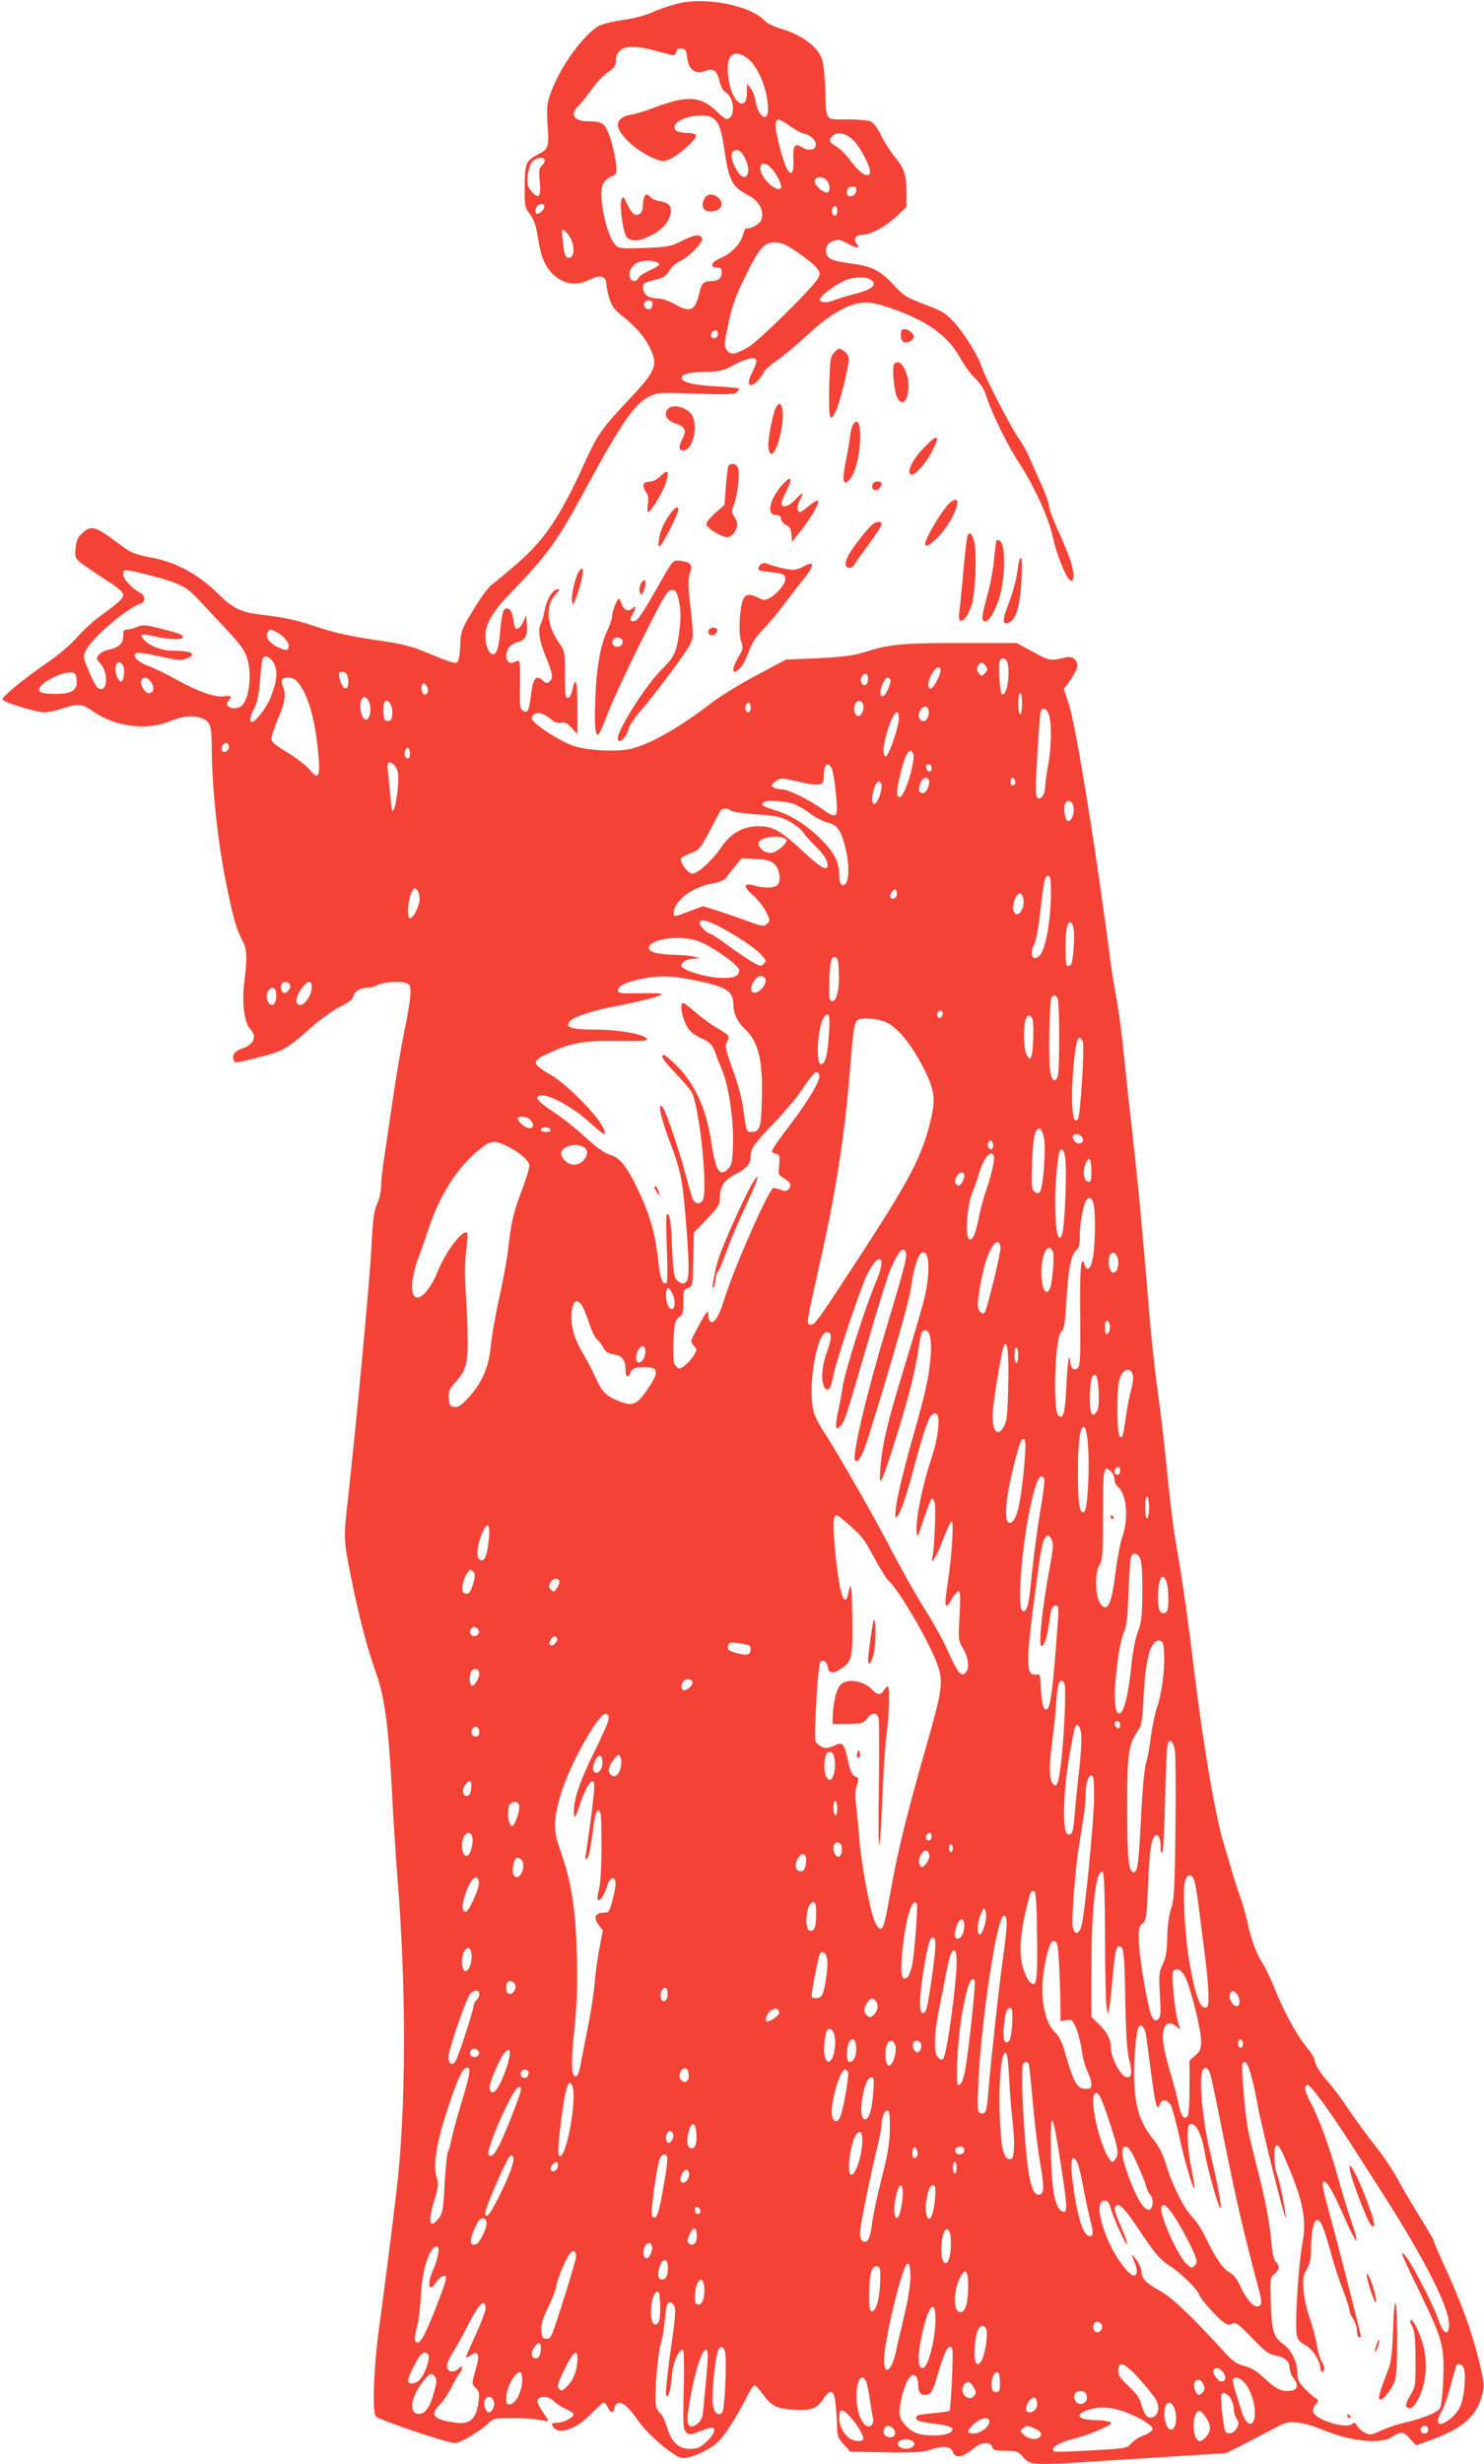 <?xml version="1.0" standalone="no"?>
<!DOCTYPE svg PUBLIC "-//W3C//DTD SVG 20010904//EN"
 "http://www.w3.org/TR/2001/REC-SVG-20010904/DTD/svg10.dtd">
<svg version="1.0" xmlns="http://www.w3.org/2000/svg"
 width="771pt" height="1280pt" viewBox="0 0 771 1280"
 preserveAspectRatio="xMidYMid meet">
<g transform="translate(0,1280) scale(0.1,-0.1)"
fill="#f44336" stroke="none">
<path d="M3515 12780 c-38 -10 -97 -30 -129 -45 -33 -15 -98 -32 -150 -39 -50
-7 -105 -20 -122 -29 -78 -41 -203 -212 -251 -345 -22 -61 -24 -76 -18 -172 8
-116 5 -124 -53 -154 -59 -30 -66 -47 -66 -165 -1 -103 0 -109 28 -145 22 -30
31 -57 42 -128 16 -106 46 -166 105 -205 50 -33 108 -34 166 -4 49 26 83 16
83 -23 0 -12 7 -46 15 -74 12 -39 26 -59 57 -84 75 -59 124 -114 151 -168 49
-98 38 -124 -116 -287 -132 -140 -154 -173 -223 -324 -123 -271 -204 -392
-347 -516 -56 -49 -115 -98 -132 -110 -16 -11 -59 -69 -95 -129 -63 -104 -65
-110 -69 -185 -1 -43 -8 -83 -15 -88 -12 -10 -30 -4 -168 53 -66 28 -120 41
-224 57 -166 24 -242 40 -356 79 -91 30 -151 43 -278 58 -98 12 -141 33 -215
106 -106 105 -225 169 -360 192 -51 9 -92 23 -115 39 -19 14 -60 43 -90 65
-76 55 -100 59 -140 23 -26 -24 -33 -39 -37 -79 -5 -47 -3 -52 28 -78 19 -15
76 -54 127 -87 64 -41 92 -64 92 -78 0 -20 -21 -40 -118 -110 -34 -24 -88 -73
-121 -111 -33 -37 -100 -95 -151 -129 -125 -86 -242 -181 -237 -194 5 -15 174
-67 218 -67 20 0 62 9 94 20 80 27 102 25 159 -15 113 -80 274 -101 397 -52
71 29 118 33 168 16 41 -15 51 -41 51 -137 0 -214 30 -498 75 -722 35 -172 54
-240 86 -299 22 -41 24 -89 8 -214 -13 -107 0 -209 31 -242 37 -40 20 -81 -44
-102 -35 -11 -52 -34 -42 -58 7 -19 0 -20 150 18 109 29 131 42 256 153 47 41
113 88 147 105 46 22 65 37 69 55 7 26 38 44 79 44 12 0 36 7 51 15 32 17 131
20 154 5 21 -13 17 -67 -19 -245 -17 -82 -44 -244 -61 -360 -17 -115 -37 -253
-45 -305 -8 -52 -15 -116 -15 -141 0 -26 -9 -67 -21 -93 -17 -38 -22 -81 -30
-234 -8 -165 -82 -951 -124 -1322 -20 -181 -20 -189 20 -390 42 -206 83 -362
125 -479 47 -127 67 -274 85 -601 8 -162 22 -376 30 -475 47 -582 45 -1203 -5
-1625 -21 -183 -72 -578 -91 -715 -27 -194 -36 -433 -17 -456 14 -18 373 -139
411 -139 28 0 130 60 172 101 30 28 34 29 130 29 55 0 118 -5 140 -10 22 -5
41 -7 43 -6 2 2 -11 24 -29 49 -19 27 -29 52 -26 61 9 24 60 20 83 -5 10 -12
38 -30 62 -41 23 -10 42 -23 42 -28 0 -17 -51 -44 -85 -44 -28 -1 -32 -4 -24
-18 27 -50 121 -19 203 67 30 30 58 55 63 55 5 0 15 -11 21 -25 14 -31 30 -32
34 -3 2 13 11 24 21 26 24 5 58 -27 110 -102 44 -62 173 -172 214 -182 41 -11
156 41 201 90 38 42 95 132 146 234 14 28 31 52 36 52 6 0 26 -22 45 -48 43
-61 71 -74 165 -79 87 -5 113 6 148 57 36 54 56 47 63 -25 4 -33 7 -86 8 -118
1 -51 5 -62 35 -95 l34 -37 182 -3 c145 -3 191 0 228 12 70 24 110 21 122 -9
14 -38 50 -31 113 21 36 30 83 32 92 4 5 -17 15 -20 69 -20 57 0 65 -3 89 -30
43 -48 36 -47 457 -20 85 5 255 16 378 24 l222 14 73 36 c39 20 110 57 157 82
79 43 89 46 140 41 30 -3 87 -19 127 -36 137 -59 299 -78 358 -43 57 35 64 34
99 -4 l33 -36 71 26 c163 58 235 118 267 218 19 63 18 81 -18 223 -34 132 -83
268 -162 442 -36 78 -65 146 -65 151 0 5 -32 60 -71 123 -39 63 -92 152 -117
199 -25 47 -79 127 -120 178 -40 51 -103 136 -138 189 -35 53 -82 115 -103
138 -41 44 -71 94 -71 117 0 7 -18 35 -40 62 -51 61 -123 193 -166 303 -18 46
-46 106 -62 131 -39 64 -59 119 -82 221 -11 47 -27 102 -34 121 -8 19 -26 76
-41 125 -14 50 -35 119 -46 155 -47 156 -108 514 -159 935 -34 280 -62 470
-90 625 -11 58 -31 220 -45 360 -13 140 -36 332 -49 425 -14 94 -35 285 -46
425 -31 380 -58 669 -86 915 -14 121 -34 308 -45 415 -10 107 -28 240 -39 295
-10 55 -24 138 -30 185 -74 576 -180 1229 -217 1343 l-26 78 31 43 c17 23 34
54 37 68 9 34 -19 62 -54 54 -86 -20 -87 -20 -174 28 l-85 46 -289 0 c-306 0
-371 -6 -497 -46 -64 -20 -112 -26 -246 -33 l-167 -7 -157 -84 c-86 -46 -187
-108 -224 -137 -167 -130 -330 -223 -431 -244 -78 -16 -232 -6 -299 19 -58 22
-169 91 -197 122 -15 16 -16 22 -5 35 17 21 53 12 93 -21 20 -17 36 -22 52
-18 19 5 31 -1 55 -27 l30 -33 0 137 c0 139 -9 171 -26 95 -6 -27 -14 -43 -24
-43 -13 0 -15 20 -15 122 0 119 -1 122 -31 165 -64 89 -72 193 -19 248 22 23
25 30 13 30 -25 0 -57 -52 -68 -109 -5 -29 -15 -61 -21 -73 -16 -30 -6 -92 26
-168 36 -86 40 -113 21 -129 -14 -12 -19 -11 -36 4 -38 34 -51 14 -65 -102 -8
-58 -18 -71 -41 -52 -13 10 -15 34 -12 130 1 65 0 120 -4 124 -3 4 -15 2 -26
-4 -38 -20 -57 33 -27 76 8 12 29 24 45 28 39 9 52 34 47 93 l-3 47 -14 -32
c-15 -35 -38 -50 -45 -30 -2 6 -6 29 -10 50 -6 39 -28 58 -47 39 -6 -6 -15
-55 -19 -108 -9 -109 -25 -142 -55 -112 -9 9 -19 38 -21 65 -7 70 25 132 116
228 217 227 251 274 411 570 180 332 251 433 329 468 41 18 58 19 238 12 147
-5 197 -4 208 5 8 7 15 16 15 20 0 4 -51 10 -112 13 -127 6 -190 22 -186 46 4
20 43 28 135 30 61 1 81 6 137 36 71 38 116 45 116 20 0 -9 -9 -33 -20 -55
-23 -45 -26 -70 -7 -70 15 0 49 34 66 67 6 13 37 40 69 62 31 21 103 81 159
133 113 105 205 158 284 166 34 3 70 -3 130 -23 198 -65 316 -148 379 -267 19
-35 53 -81 76 -103 29 -28 47 -57 59 -95 29 -89 109 -253 171 -347 80 -124
152 -282 174 -384 19 -87 68 -210 89 -223 21 -13 24 25 7 87 -10 34 -39 109
-67 167 -27 59 -49 118 -49 131 0 13 -16 60 -36 104 -20 44 -48 107 -62 140
-14 33 -41 82 -60 109 -42 60 -168 304 -189 364 -21 65 -91 177 -146 238 -40
44 -62 58 -130 84 -118 45 -127 49 -182 108 -73 78 -117 100 -221 113 -109 14
-136 28 -132 71 2 25 10 35 35 45 28 11 36 10 78 -13 49 -26 67 -26 45 1 -18
22 -5 45 27 45 45 0 127 44 182 97 l51 49 0 70 c0 93 -12 130 -61 189 -23 28
-55 78 -71 111 -18 38 -39 66 -54 73 -14 6 -70 11 -124 11 -117 0 -107 -15
-113 165 -3 75 -10 133 -19 155 -27 64 -110 123 -220 154 -30 9 -64 26 -74 37
-74 82 -314 128 -459 89z m-124 -240 c41 -10 84 -22 95 -25 16 -5 23 -1 27 15
4 16 12 21 29 18 19 -2 24 -10 28 -47 7 -62 42 -89 93 -70 45 16 61 5 76 -56
6 -24 19 -49 30 -54 41 -22 54 -113 19 -135 -15 -9 -26 -2 -66 37 -79 77 -152
82 -312 22 -47 -18 -104 -36 -128 -40 -46 -7 -72 -27 -72 -54 0 -49 102 -141
195 -177 40 -15 45 -15 80 2 51 24 140 107 131 122 -4 7 -27 12 -50 12 -27 0
-48 6 -56 15 -27 33 47 75 133 75 79 0 100 -32 121 -182 22 -153 40 -189 118
-229 63 -32 91 -84 72 -134 -8 -19 -61 -48 -74 -40 -5 3 -14 -12 -20 -34 -13
-49 -59 -97 -117 -122 -48 -20 -58 -49 -18 -49 19 0 25 -5 25 -23 0 -32 -18
-47 -56 -47 -36 0 -50 -13 -59 -55 -22 -99 -47 -112 -128 -66 -35 20 -68 31
-92 31 -22 0 -46 7 -57 17 -23 21 -24 60 0 67 9 3 36 10 59 16 31 8 46 19 62
45 11 19 35 41 53 48 42 18 120 95 116 116 -5 27 -38 24 -103 -9 -59 -30 -72
-33 -194 -38 -116 -4 -133 -3 -151 13 -27 25 -56 106 -70 198 -14 98 -4 137
43 158 29 13 32 17 29 54 -4 53 -28 149 -48 190 -16 35 -37 45 -97 45 -76 0
-99 36 -51 81 14 13 44 50 66 82 22 33 60 73 84 90 36 25 44 36 44 62 0 70 65
89 191 55z m490 -41 c57 -40 108 -165 109 -266 0 -73 -52 -39 -64 41 -4 25
-16 55 -26 68 l-19 23 -1 -48 c0 -93 -67 -61 -89 43 -30 139 8 197 90 139z
m222 -353 c27 -19 61 -38 77 -41 35 -8 63 -38 58 -62 -4 -24 -41 -28 -73 -7
-36 24 -47 7 -43 -70 3 -68 -12 -84 -36 -38 -18 34 -56 181 -56 214 0 48 11
48 73 4z m330 -74 c33 -31 87 -132 87 -162 0 -43 -50 -15 -104 59 -20 27 -52
59 -71 70 -39 23 -42 32 -18 56 22 23 69 13 106 -23z m-563 -93 c40 -77 3
-137 -40 -67 -38 62 -39 108 -1 108 14 0 27 -13 41 -41z m-1040 -13 c0 -7 -7
-20 -16 -27 -13 -11 -15 -25 -10 -80 8 -81 -5 -97 -42 -54 -21 25 -24 36 -20
82 3 32 12 61 23 73 21 23 65 27 65 6z m1182 -45 c28 -32 54 -89 45 -98 -25
-25 -107 55 -107 104 0 33 33 30 62 -6z m282 -57 c20 -20 21 -64 2 -64 -25 0
-70 45 -63 63 8 21 41 22 61 1z m154 -56 c-4 -30 -48 -39 -48 -10 0 24 8 32
32 32 14 0 19 -6 16 -22z m-1620 -84 c-3 -19 -34 -41 -43 -32 -4 4 -4 16 0 27
8 25 48 29 43 5z m1522 -19 c0 -26 -14 -33 -25 -15 -9 14 1 40 15 40 5 0 10
-11 10 -25z m-1384 -146 c19 -37 18 -88 -2 -96 -24 -9 -32 7 -40 82 -7 66 -6
69 10 56 10 -8 24 -27 32 -42z m1180 -71 c42 -29 86 -65 97 -80 19 -25 19 -30
6 -55 -22 -43 -308 -326 -360 -355 -70 -41 -94 -44 -113 -16 -14 21 -14 32 5
121 22 111 40 159 103 285 64 127 87 152 141 152 37 0 57 -9 121 -52z m-723
-57 c7 -7 -9 -18 -45 -34 -30 -14 -58 -32 -61 -41 -8 -20 -36 -21 -43 -1 -12
29 6 66 39 81 33 15 93 12 110 -5z m1103 -85 c33 -25 6 -49 -82 -72 -43 -11
-92 -26 -107 -32 -40 -17 -77 -15 -77 3 0 17 68 69 125 96 48 22 114 24 141 5z
m-1136 -125 c0 -26 -17 -36 -35 -21 -18 15 -8 40 16 40 12 0 19 -7 19 -19z
m340 -156 c0 -19 -20 -29 -32 -17 -8 8 -7 16 2 26 14 17 30 12 30 -9z m-2946
-1255 c142 -37 187 -58 242 -119 24 -25 88 -94 143 -153 86 -92 102 -115 117
-164 25 -87 5 -222 -36 -244 -43 -23 -91 3 -61 33 19 19 12 26 -23 20 -46 -7
-139 25 -248 86 -48 27 -108 57 -135 67 -54 20 -83 41 -83 61 0 18 29 16 141
-9 83 -18 101 -20 128 -9 57 24 29 40 -69 41 -60 0 -124 25 -153 58 -26 28
-11 33 58 16 69 -16 145 -18 145 -5 0 15 -12 20 -112 45 -82 21 -96 22 -125
10 -18 -8 -42 -14 -53 -14 -16 0 -20 -6 -20 -35 0 -38 -22 -58 -76 -70 -18 -3
-40 -15 -49 -25 -17 -18 -16 -21 9 -50 45 -54 30 -160 -18 -121 -7 6 -28 45
-45 86 -30 72 -31 77 -15 106 34 68 215 222 285 244 26 9 24 42 -3 56 -41 21
-88 72 -88 96 0 29 3 29 144 -7z m649 -291 c54 -28 84 -77 57 -94 -5 -3 -28 4
-50 15 -44 22 -65 56 -48 78 13 15 14 15 41 1z m-12 -161 c23 -39 20 -89 -13
-176 -19 -52 -80 -132 -99 -132 -15 0 -10 29 13 73 15 30 23 70 29 144 4 56
10 107 14 113 12 19 35 10 56 -22z m3813 0 c16 -60 -3 -173 -28 -165 -11 4
-21 148 -12 174 8 21 33 15 40 -9z m-4594 -17 c11 -21 3 -81 -11 -81 -13 0
-29 36 -29 63 0 40 22 50 40 18z m4484 -4 c8 -13 6 -21 -7 -34 -17 -17 -19
-17 -32 1 -10 14 -11 24 -4 38 12 22 27 20 43 -5z m-249 -57 c-22 -49 -42 -69
-50 -48 -13 32 39 118 58 99 7 -7 4 -24 -8 -51z m-4477 -11 c5 -54 -22 -73
-108 -73 -81 -1 -104 12 -75 44 27 30 116 70 150 67 27 -2 30 -6 33 -38z
m1406 25 c9 -23 7 -62 -3 -68 -13 -8 -30 16 -37 52 -6 28 -4 32 14 32 11 0 23
-7 26 -16z m2706 -18 c0 -14 -5 -28 -11 -32 -17 -10 -32 12 -24 35 9 29 35 27
35 -3z m-3724 -21 c19 -29 12 -55 -14 -55 -21 0 -49 51 -37 69 11 19 34 12 51
-14z m768 -7 c51 -68 87 -201 101 -379 9 -105 -3 -121 -47 -66 -17 20 -68 60
-114 88 -65 39 -84 55 -84 72 0 13 16 60 35 106 37 86 42 122 25 166 -13 34
-6 45 30 45 21 0 36 -9 54 -32z m3071 22 c7 -11 -18 -75 -34 -84 -19 -12 -23
20 -7 58 15 36 29 45 41 26z m-2406 -38 c11 -21 -2 -48 -18 -38 -14 9 -15 56
-1 56 5 0 14 -8 19 -18z m3091 -87 c0 -30 -4 -55 -10 -55 -5 0 -10 25 -10 55
0 30 5 55 10 55 6 0 10 -25 10 -55z m-3390 1 c12 -38 -2 -90 -22 -84 -18 6
-32 61 -24 92 9 36 32 32 46 -8z m110 -6 c6 -12 10 -35 8 -53 -2 -24 -8 -32
-23 -32 -16 0 -21 8 -23 39 -5 63 15 88 38 46z m2455 0 c7 -21 -10 -60 -25
-60 -17 0 -28 34 -19 58 10 27 35 29 44 2z m-585 -15 c0 -26 -14 -33 -25 -15
-9 14 1 40 15 40 5 0 10 -11 10 -25z m923 -9 c8 -20 -3 -54 -18 -60 -23 -9
-40 21 -27 49 13 27 37 33 45 11z m626 -27 c16 -45 14 -174 -4 -266 -8 -43
-15 -92 -15 -109 0 -40 -24 -74 -41 -57 -10 10 -10 54 0 215 6 112 14 213 17
226 6 32 30 27 43 -9z m-779 -21 c-1 -43 -51 -191 -67 -196 -18 -5 -17 48 3
116 30 105 64 147 64 80z m-3480 -147 c0 -21 -26 -36 -36 -20 -9 15 3 39 21
39 8 0 15 -9 15 -19z m940 -37 c0 -24 -14 -32 -25 -14 -9 14 4 52 16 45 5 -4
9 -17 9 -31z m2614 1 c14 -37 -44 -225 -70 -225 -18 0 -18 25 2 113 24 106 52
153 68 112z m-2688 -70 c14 -21 16 -41 11 -104 -3 -42 -12 -91 -18 -107 -12
-27 -13 -24 -20 51 -4 44 -10 104 -13 133 -5 42 -3 52 9 52 8 0 22 -11 31 -25z
m2265 -6 c6 -12 16 -68 21 -126 14 -134 9 -141 -71 -85 -70 50 -177 102 -208
102 -28 0 -53 10 -53 21 0 5 11 16 24 24 22 15 31 14 115 -5 109 -26 131 -22
131 25 0 63 19 84 41 44z m519 0 c0 -24 -23 -21 -28 4 -2 10 3 17 12 17 10 0
16 -9 16 -21z m-14 -62 c7 -20 -13 -67 -30 -67 -22 0 -27 15 -15 49 11 32 36
41 45 18z m447 -1 c6 -15 -1 -26 -15 -26 -4 0 -8 9 -8 20 0 23 15 27 23 6z
m-693 -31 c0 -36 -27 -98 -40 -90 -13 8 -13 30 1 78 11 43 39 51 39 12z m-459
-90 c24 -9 63 -31 88 -51 25 -19 65 -40 89 -46 54 -13 73 -41 97 -144 18 -76
16 -157 -3 -176 -18 -18 -32 2 -32 48 0 64 -23 111 -88 178 -75 77 -160 132
-244 157 -65 20 -76 28 -61 42 12 13 110 7 154 -8z m1455 -11 c9 -34 -7 -79
-26 -79 -16 0 -27 63 -16 91 9 23 35 16 42 -12z m-1779 -25 c6 -6 65 -14 131
-19 105 -7 128 -12 173 -36 28 -16 59 -40 68 -53 9 -14 37 -46 62 -71 49 -48
69 -79 69 -104 0 -31 -33 -15 -104 50 -133 124 -170 148 -240 152 -86 5 -156
-31 -208 -108 -47 -70 -127 -142 -153 -138 -26 4 -69 68 -55 82 6 6 29 17 53
26 38 14 46 24 92 110 27 53 54 101 58 108 10 15 39 16 54 1z m287 -149 c15
-14 -49 -70 -80 -70 -45 0 -83 47 -52 66 36 22 111 25 132 4z m-60 -129 c28
-27 36 -87 14 -109 -15 -15 -71 -16 -118 -2 -58 17 -61 -5 -8 -50 25 -22 56
-61 68 -86 21 -43 22 -47 6 -62 -16 -16 -23 -15 -109 16 -51 19 -122 43 -159
55 l-66 20 -59 -22 c-91 -35 -93 -35 -93 -15 0 62 93 135 193 153 44 8 67 17
80 33 9 13 31 40 49 62 l31 38 73 -4 c60 -3 77 -8 98 -27z m1436 -139 c0 -155
-28 -308 -61 -338 -36 -32 -52 12 -24 66 8 16 22 91 30 167 18 163 23 183 41
183 11 0 14 -18 14 -78z m-3280 -41 c0 -37 -32 -101 -50 -101 -15 0 -12 86 5
127 13 30 17 33 30 23 8 -7 15 -29 15 -49z m2480 30 c0 -22 -15 -35 -30 -26
-7 4 -7 13 0 26 14 25 30 25 30 0z m655 -21 c15 -49 -23 -114 -46 -79 -17 25
7 99 32 99 4 0 11 -9 14 -20z m-1582 -151 c86 -44 186 -110 222 -148 26 -29
28 -33 13 -47 -14 -15 -20 -14 -64 12 -26 16 -83 54 -126 86 -43 32 -83 58
-89 58 -16 0 -61 49 -54 60 10 16 32 12 98 -21z m1843 -4 c10 -40 0 -183 -13
-196 -7 -7 -16 -9 -20 -5 -10 10 -10 162 0 199 9 34 25 35 33 2z m-1944 -75
c70 -27 208 -125 208 -148 0 -31 -22 -42 -80 -42 -85 0 -220 40 -220 65 0 18
31 35 67 36 l28 1 -25 8 c-14 4 -54 9 -90 10 -96 2 -144 12 -148 32 -10 50
162 75 260 38z m726 -160 c4 -84 -11 -150 -33 -150 -17 0 -19 9 -16 105 3 99
9 127 29 123 14 -3 18 -18 20 -78z m-779 -36 c189 -35 231 -59 231 -131 0 -46
21 -92 60 -128 71 -66 94 -163 88 -368 -3 -144 -11 -167 -54 -167 -26 0 -26
-1 -43 124 -6 44 -25 118 -42 165 -51 143 -55 159 -41 182 16 26 12 32 -51 68
-29 17 -79 53 -111 81 -31 27 -61 50 -67 50 -17 0 -9 -65 14 -110 18 -36 33
-50 79 -72 50 -25 58 -33 74 -75 9 -27 28 -73 40 -104 31 -77 57 -259 52 -380
-3 -85 -6 -101 -25 -120 -44 -45 -65 -12 -88 140 -26 172 -84 300 -178 394
-31 31 -62 57 -67 57 -22 0 -7 -25 58 -93 38 -40 75 -83 84 -97 38 -59 84
-475 62 -557 -8 -28 -39 -30 -53 -5 -5 10 -19 56 -31 102 -29 117 -108 353
-125 376 -32 42 -14 -49 35 -177 54 -143 64 -189 79 -359 21 -247 24 -344 9
-364 -12 -15 -18 -16 -35 -8 -31 17 -35 34 -42 194 -4 103 -10 151 -20 160
-11 11 -12 -16 -7 -169 5 -111 4 -183 -2 -187 -20 -12 -33 25 -42 113 -16 150
-48 257 -118 397 -52 104 -84 141 -134 156 -27 8 -70 39 -127 91 -47 44 -123
104 -168 133 -87 57 -104 84 -54 84 46 0 167 -69 241 -137 37 -35 73 -63 79
-63 7 0 3 17 -10 41 -32 63 -188 219 -263 263 -108 63 -108 74 -8 119 116 52
173 62 350 60 138 -2 162 0 152 12 -20 25 -148 47 -267 47 -122 0 -159 11
-134 42 21 25 116 56 251 82 143 28 235 52 226 61 -3 4 -55 5 -116 4 -93 -2
-110 0 -110 13 0 24 38 43 115 60 93 19 150 19 254 0z m397 2 c13 -33 -46 -90
-69 -67 -17 17 17 81 43 81 11 0 23 -6 26 -14z m-2469 -32 c7 -19 -20 -49 -36
-40 -12 8 -15 39 -4 49 12 12 33 7 40 -9z m113 -11 c0 -39 -35 -93 -60 -93
-28 0 -26 36 5 83 31 44 55 49 55 10z m-185 -48 c0 -45 -26 -61 -44 -26 -15
27 3 74 27 69 13 -2 17 -13 17 -43z m4061 -17 c9 -29 9 -367 0 -396 -14 -42
-34 -25 -41 33 -9 69 -2 355 8 373 12 18 25 15 33 -10z m-598 -75 c-5 -25 -28
-28 -28 -4 0 12 6 21 16 21 9 0 14 -7 12 -17z m-591 -100 c-8 -117 -18 -157
-40 -161 -32 -6 -19 204 15 246 25 30 31 10 25 -85z m1061 -26 c-3 -103 -15
-129 -36 -82 -15 32 -16 160 -1 186 8 16 13 18 25 8 11 -9 14 -34 12 -112z
m-758 80 c60 -31 129 -118 191 -240 59 -118 62 -162 25 -302 -46 -170 -111
-291 -375 -695 -200 -307 -217 -330 -236 -330 -28 0 -30 -13 50 345 77 342
123 638 150 965 17 213 22 249 37 268 17 20 108 14 158 -11z m1016 -101 c9
-35 -14 -388 -26 -400 -21 -21 -30 18 -30 126 0 96 13 235 26 281 8 24 23 21
30 -7z m-1370 -170 c9 -23 -50 -124 -141 -245 -77 -101 -105 -142 -105 -154 0
-3 10 -7 21 -10 20 -5 21 -11 17 -58 -5 -48 -4 -52 23 -68 35 -20 44 -40 26
-58 -10 -11 -20 -11 -41 -3 -15 5 -32 10 -37 10 -22 0 -210 -424 -259 -588
-24 -78 -50 -119 -68 -108 -7 4 -12 19 -12 34 0 33 -8 24 -56 -65 -38 -70 -38
-72 -20 -92 18 -20 18 -21 0 -52 -11 -18 -31 -41 -47 -52 -26 -20 -28 -20 -44
-4 -14 14 -17 33 -15 104 3 112 9 141 33 153 16 9 19 22 19 76 0 59 2 65 24
74 24 9 25 11 28 149 l3 139 68 70 c62 65 67 73 67 115 0 53 24 89 81 118 57
29 79 54 79 92 0 42 14 61 126 179 51 53 112 125 135 160 67 100 83 115 95 84z
m-1502 -232 c22 -22 20 -44 -4 -44 -21 0 -60 33 -60 50 0 16 47 12 64 -6z
m106 -55 c0 -5 -11 -9 -25 -9 -26 0 -34 15 -12 23 16 5 37 -3 37 -14z m2564
-42 c11 -57 -5 -262 -22 -279 -8 -8 -15 -8 -28 3 -14 12 -16 31 -12 149 4 133
16 185 41 177 7 -2 16 -25 21 -50z m196 8 c13 -16 6 -35 -14 -35 -18 0 -39 27
-31 40 9 14 31 12 45 -5z m-460 -46 c0 -20 -15 -26 -25 -9 -9 15 3 43 15 35 5
-3 10 -15 10 -26z m-2535 2 c71 -33 125 -79 125 -106 0 -14 -17 -71 -39 -127
-43 -114 -56 -168 -71 -308 -6 -52 -27 -165 -46 -250 -19 -85 -39 -197 -44
-248 -10 -113 -44 -192 -115 -270 -38 -42 -53 -52 -74 -50 -23 3 -26 8 -29 45
-3 36 2 47 32 81 56 62 66 96 66 224 -1 62 -5 172 -10 243 -6 88 -6 158 2 218
6 48 8 90 6 93 -22 22 -111 -94 -154 -200 -46 -115 -114 -173 -130 -110 -10
37 2 106 32 187 15 40 38 106 51 147 59 176 154 323 266 411 55 44 74 47 132
20z m413 -13 c33 -27 -7 -88 -57 -88 -34 0 -74 42 -64 67 14 35 86 48 121 21z
m2497 -59 c7 -49 0 -265 -11 -361 -4 -30 -11 -48 -19 -48 -20 0 -30 173 -18
316 6 67 13 126 17 133 14 23 24 10 31 -40z m-372 17 c7 -17 -14 -109 -43
-189 -11 -32 -27 -91 -35 -132 -16 -83 -31 -118 -48 -112 -26 8 -14 177 17
249 8 18 23 59 32 91 24 82 63 129 77 93z m507 -77 c0 -52 -2 -60 -17 -57 -22
4 -29 52 -14 91 18 46 31 31 31 -34z m-660 -27 c0 -10 -6 -27 -14 -38 -12 -15
-17 -16 -27 -7 -10 10 -10 18 -1 38 13 29 42 34 42 7z m671 -143 c11 -39 10
-207 -2 -276 -11 -65 -31 -83 -44 -42 -19 58 -26 -23 -23 -262 2 -206 0 -259
-11 -273 -18 -21 -41 -4 -41 32 0 14 -3 22 -6 19 -4 -4 -10 -70 -14 -147 -6
-139 -17 -177 -41 -153 -31 31 -18 412 15 436 14 10 19 40 26 157 11 172 24
242 51 266 15 13 19 30 19 75 0 61 16 151 32 182 12 24 31 17 39 -14z m-483
-230 c3 -23 -71 -325 -82 -336 -15 -15 -36 9 -36 41 0 45 27 184 46 238 30 84
65 113 72 57z m271 -18 c10 -19 0 -156 -14 -193 -13 -34 -34 -19 -41 28 -16
111 22 227 55 165z m-763 -6 c8 -21 -8 -84 -99 -385 -107 -356 -183 -677 -164
-697 15 -14 37 24 66 115 99 313 213 707 222 772 12 93 35 174 52 188 47 40
55 -99 14 -253 -13 -49 -58 -203 -100 -340 -86 -280 -115 -403 -123 -520 -5
-73 -4 -78 9 -55 18 31 118 352 151 485 13 55 30 134 36 175 14 96 18 110 36
110 25 0 36 -50 29 -135 -9 -109 -24 -177 -88 -405 -31 -107 -65 -241 -77
-297 -46 -216 2 -160 66 79 77 286 96 336 128 325 24 -8 11 -128 -27 -238 -42
-125 -80 -309 -75 -371 3 -42 4 -40 36 59 19 57 38 105 42 108 5 3 12 -6 16
-20 7 -28 -1 -231 -11 -280 -6 -28 -6 -29 9 -11 9 11 30 57 47 103 18 46 36
86 42 90 14 8 3 -168 -18 -310 -21 -139 -17 -156 19 -94 15 26 32 44 38 41 7
-4 8 -49 3 -130 -7 -121 -6 -125 19 -168 29 -50 34 -107 10 -126 -22 -19 -37
0 -88 111 -23 52 -69 137 -102 189 -60 94 -126 211 -239 425 -78 148 -264 469
-309 534 -19 29 -41 72 -48 94 -34 123 13 417 68 417 27 0 27 -30 -1 -106 -29
-79 -31 -162 -6 -187 16 -16 28 4 42 73 15 78 143 458 173 518 63 125 105 100
50 -29 -65 -156 -166 -475 -178 -564 -4 -27 -14 -83 -23 -123 -17 -80 -11
-100 18 -63 20 25 23 35 150 471 45 157 93 309 106 338 41 94 66 121 79 87z
m1104 -51 c0 -32 -10 -54 -25 -54 -25 0 -35 76 -13 98 16 16 38 -10 38 -44z
m-2314 -170 c22 -53 0 -102 -26 -55 -13 26 -13 91 1 91 5 0 17 -16 25 -36z
m-472 -56 c8 -13 25 -54 37 -93 13 -38 31 -76 41 -83 10 -7 25 -26 33 -43 12
-22 25 -30 56 -35 44 -7 59 -29 59 -85 0 -33 16 -39 25 -9 7 23 37 33 91 28
55 -4 55 -29 2 -109 -57 -85 -80 -96 -150 -68 -69 27 -90 48 -123 122 -15 33
-43 87 -62 119 -45 76 -64 133 -64 190 -1 85 24 114 55 66z m2740 -94 c8 -20
-2 -54 -15 -54 -5 0 -9 16 -9 35 0 37 13 47 24 19z m-526 -317 c-3 -150 -7
-188 -21 -214 -39 -73 -71 -12 -56 106 13 108 47 300 55 312 18 30 26 -35 22
-204z m-1885 168 c-1 -16 -9 -36 -18 -44 -31 -32 -43 29 -12 67 16 20 32 8 30
-23z m1937 -15 c0 -22 -4 -40 -10 -40 -5 0 -10 18 -10 40 0 22 5 40 10 40 6 0
10 -18 10 -40z m596 -105 c3 -12 -1 -46 -10 -76 -8 -30 -20 -90 -26 -134 -15
-107 -19 -120 -33 -106 -14 14 -16 223 -4 283 13 65 60 86 73 33z m-178 -86
c2 -63 -1 -89 -12 -104 -14 -17 -17 -18 -26 -5 -12 17 -9 168 4 188 19 31 31
2 34 -79z m-56 -270 c10 -122 -1 -336 -18 -350 -25 -20 -34 36 -34 204 0 163
11 242 33 234 7 -2 15 -37 19 -88z m-331 -116 c-19 -206 -42 -293 -76 -293
-32 0 -22 127 26 312 28 111 37 134 51 120 8 -8 7 -46 -1 -139z m499 -23 c0
-11 -7 -20 -15 -20 -15 0 -21 21 -8 33 12 13 23 7 23 -13z m-46 -6 c9 -8 16
-26 16 -38 0 -13 7 -29 16 -37 48 -39 59 -161 25 -262 -11 -31 -27 -116 -36
-189 -21 -169 -44 -210 -82 -152 -24 38 -25 160 0 197 15 23 17 54 17 255 0
251 3 267 44 226z m-349 -34 c4 -6 -5 -80 -20 -164 -14 -85 -34 -233 -44 -330
-16 -169 -26 -206 -50 -192 -27 17 -4 318 40 531 30 142 53 190 74 155z m545
-150 c0 -27 -4 -52 -10 -55 -6 -4 -10 17 -10 55 0 38 4 59 10 55 6 -3 10 -28
10 -55z m-1571 -80 c80 -70 86 -77 144 -183 31 -57 64 -110 73 -118 52 -42
216 -325 255 -438 30 -87 25 -128 -56 -411 -98 -343 -148 -543 -180 -721 -40
-221 -45 -241 -64 -237 -10 2 -23 25 -34 58 -25 78 -65 299 -72 405 -4 50 -11
125 -16 168 -8 59 -7 86 3 114 8 23 9 38 3 40 -28 10 -36 25 -49 87 -19 88
-29 100 -67 81 -37 -20 -62 -19 -88 3 -21 17 -21 19 -10 217 5 112 15 205 21
212 14 17 36 0 40 -30 4 -30 28 -32 69 -4 56 38 60 54 57 269 -3 175 -6 194
-23 113 -8 -36 -23 -31 -34 13 -27 100 -51 379 -34 395 10 11 13 9 62 -33z
m-1861 -99 c-9 -79 -21 -103 -44 -94 -18 7 -18 59 1 113 34 97 57 87 43 -19z
m2932 -22 c0 -16 -9 -74 -20 -131 -34 -184 -56 -388 -40 -388 16 0 31 46 41
123 10 76 14 87 35 87 17 0 17 1 -2 -239 -18 -229 -30 -301 -49 -301 -16 0
-24 37 -28 125 -2 55 -4 60 -23 57 -55 -7 -56 54 -4 443 30 226 35 249 54 273
14 19 36 -12 36 -49z m452 -61 c9 -16 13 -69 13 -173 -1 -131 -4 -158 -23
-210 -13 -35 -27 -104 -33 -164 -15 -159 -40 -261 -64 -261 -20 0 -28 59 -21
153 11 132 26 225 46 270 13 32 19 80 23 208 4 91 9 173 13 182 9 24 31 21 46
-5z m-3461 -124 c-15 -54 -26 -68 -46 -60 -14 5 -16 14 -12 42 3 20 13 47 23
61 14 22 18 24 31 11 12 -12 12 -23 4 -54z m3599 0 c6 -14 10 -54 10 -90 0
-49 -4 -66 -16 -71 -26 -10 -37 13 -38 74 0 100 22 145 44 87z m-3155 6 c4 -6
-1 -22 -10 -37 -15 -22 -19 -24 -32 -10 -12 11 -13 19 -4 36 12 22 36 28 46
11z m-417 -263 c4 -20 -25 -34 -40 -19 -15 15 -1 44 19 40 10 -2 19 -11 21
-21z m406 -36 c8 -13 -20 -45 -33 -37 -8 5 -8 13 -1 27 11 20 25 25 34 10z
m3154 -81 c4 -84 -13 -212 -38 -282 -10 -30 -24 -97 -31 -149 -6 -52 -17 -113
-25 -137 -8 -25 -18 -131 -25 -260 -12 -256 -19 -307 -38 -307 -28 0 -34 62
-35 320 -1 285 7 344 51 408 25 36 27 49 34 180 10 204 38 302 84 295 17 -3
20 -12 23 -68z m-2155 43 c12 -8 8 -41 -7 -46 -16 -6 -86 10 -100 23 -5 5 -6
16 -2 25 5 14 14 16 54 10 26 -4 50 -9 55 -12z m-1403 -146 c0 -27 -28 -70
-41 -62 -10 7 -12 45 -3 69 10 25 44 20 44 -7z m1107 -43 c5 -15 -24 -44 -43
-44 -17 0 -19 31 -2 48 15 15 40 12 45 -4z m1936 -114 c-2 -131 -20 -337 -34
-393 -8 -31 -13 -36 -24 -27 -23 19 -27 84 -11 201 8 63 18 150 21 194 9 128
14 147 33 143 15 -3 17 -18 15 -118z m-2371 -80 c-1 -14 -36 -92 -77 -175 -75
-150 -109 -256 -103 -319 3 -26 8 -17 32 54 15 47 37 94 47 104 17 19 19 19
25 2 6 -15 -12 -166 -42 -366 -4 -26 -3 -32 6 -24 10 10 16 39 37 194 6 39 12
55 23 55 13 0 15 -27 15 -180 0 -115 -5 -198 -13 -229 -7 -27 -10 -51 -7 -54
11 -11 35 24 48 68 14 49 40 61 45 20 1 -14 -6 -54 -16 -90 -16 -61 -19 -65
-46 -65 -43 0 -54 -25 -27 -62 l23 -30 -17 -89 c-10 -49 -21 -129 -25 -179 -4
-49 -19 -151 -34 -225 -15 -74 -32 -164 -39 -200 -8 -46 -16 -65 -27 -65 -23
0 -24 76 -4 263 12 123 15 214 11 365 -6 237 -28 381 -83 537 -41 117 -41 153
-3 292 41 149 200 434 237 426 11 -3 16 -12 14 -28z m2658 -31 c0 -24 -23 -21
-28 4 -2 10 3 17 12 17 10 0 16 -9 16 -21z m-202 -59 c2 -29 -4 -110 -12 -179
-8 -69 -18 -167 -22 -218 -7 -100 -14 -119 -38 -110 -27 10 -22 222 9 403 14
81 28 151 31 156 14 22 29 -3 32 -52z m-3128 25 c0 -18 -5 -25 -20 -25 -20 0
-28 28 -13 43 15 16 33 6 33 -18z m3613 -91 c5 -21 6 -203 4 -404 -4 -321 -6
-372 -23 -425 -12 -38 -19 -93 -20 -150 -1 -70 -6 -101 -23 -137 -20 -44 -21
-57 -15 -161 6 -95 4 -114 -9 -125 -13 -11 -18 -10 -31 10 -20 30 -67 301 -69
396 -2 64 1 76 19 91 19 15 21 31 28 186 7 180 16 249 35 268 17 17 31 -9 31
-58 0 -27 3 -35 9 -25 5 8 11 132 14 275 4 143 9 270 13 283 9 33 27 22 37
-24z m-1767 -51 c8 -45 -6 -108 -25 -108 -21 0 -34 50 -26 101 5 34 10 44 25
44 14 0 21 -10 26 -37z m-1110 -38 c-9 -45 -32 -64 -53 -43 -18 18 -12 44 19
83 19 24 22 25 30 10 6 -9 7 -32 4 -50z m-96 21 c0 -35 -21 -63 -40 -51 -13 8
-13 28 2 60 17 37 38 32 38 -9z m2554 -187 c-1 -121 -48 -598 -65 -661 -12
-45 -36 -50 -45 -11 -9 34 11 293 31 423 9 52 20 122 25 155 5 33 10 83 10
112 0 61 15 106 33 100 9 -3 12 -35 11 -118z m-3236 54 c-2 -25 -8 -39 -19
-41 -24 -4 -32 27 -14 54 23 35 37 29 33 -13z m1902 -109 c0 -19 -4 -34 -10
-34 -5 0 -10 18 -10 41 0 24 4 38 10 34 6 -3 10 -22 10 -41z m-1654 22 c9 -23
-20 -111 -36 -111 -17 0 -26 61 -16 102 7 26 43 32 52 9z m-242 -169 c3 -13 1
-40 -5 -60 -16 -58 -49 -44 -49 19 0 56 42 87 54 41z m2386 3 c0 -11 -7 -20
-15 -20 -15 0 -21 21 -8 33 12 13 23 7 23 -13z m-467 -52 c3 -12 1 -30 -4 -40
-8 -15 -13 -17 -25 -7 -14 12 -19 51 -7 62 13 14 31 6 36 -15z m577 -8 c0 -11
-4 -20 -10 -20 -5 0 -10 9 -10 20 0 11 5 20 10 20 6 0 10 -9 10 -20z m-122
-37 c2 -11 -6 -31 -17 -44 -18 -20 -22 -22 -31 -9 -16 25 10 85 34 77 6 -2 12
-13 14 -24z m-643 -4 c4 -6 4 -26 1 -45 -5 -24 -12 -34 -25 -34 -32 0 -36 42
-8 78 12 15 24 15 32 1z m-1467 -41 c6 -50 -36 -93 -52 -52 -6 14 1 59 11 77
10 18 38 1 41 -25z m3023 -376 c0 -180 4 -345 8 -367 l8 -40 6 35 c4 19 11 89
17 155 13 141 18 165 35 165 24 0 27 -33 31 -280 4 -178 9 -262 20 -307 17
-66 14 -93 -9 -93 -34 0 -87 102 -87 166 0 34 -22 73 -64 113 l-36 35 0 235
c0 336 23 539 60 516 6 -4 10 -122 11 -333z m458 304 c7 -8 18 -65 26 -128 8
-62 21 -171 31 -243 24 -187 29 -291 15 -300 -33 -20 -59 49 -92 235 -25 143
-37 396 -20 428 14 26 24 28 40 8z m-3711 -25 c4 -26 -52 -151 -68 -151 -20 0
-22 30 -5 83 29 91 65 124 73 68z m2900 -276 c3 -242 -2 -272 -38 -240 -10 9
-25 41 -35 72 -21 67 -16 172 15 302 23 94 27 104 43 98 9 -3 13 -70 15 -232z
m-1148 113 c0 -70 -10 -94 -34 -85 -32 12 -15 147 19 147 12 0 15 -13 15 -62z
m523 54 c7 -10 -12 -257 -24 -319 -6 -28 -17 -57 -25 -64 -27 -22 -36 8 -29
100 13 179 53 324 78 283z m354 -108 c-7 -26 -18 -49 -24 -52 -19 -6 -17 60 3
106 15 34 16 36 24 15 5 -13 4 -41 -3 -69z m113 2 c0 -25 -9 -107 -20 -183
-20 -140 -63 -537 -76 -695 -7 -97 -14 -114 -40 -104 -16 6 -17 19 -11 159 11
262 77 736 117 842 15 39 30 30 30 -19z m-220 -7 c0 -38 -16 -69 -35 -69 -18
0 -19 25 -4 69 14 41 39 41 39 0z m-150 -97 c0 -61 -40 -335 -51 -348 -35 -42
-38 45 -9 224 21 127 34 167 51 157 5 -4 9 -18 9 -33z m641 -87 c4 -55 7 -148
8 -207 l1 -107 30 6 c28 5 31 2 50 -39 11 -25 24 -77 30 -117 5 -40 19 -90 30
-111 11 -22 20 -51 20 -65 0 -21 -5 -25 -28 -25 -47 0 -64 31 -111 196 -13 44
-30 79 -47 95 -74 69 -90 253 -38 429 11 38 19 50 32 48 14 -3 18 -20 23 -103z
m-3051 22 c0 -47 -20 -84 -38 -73 -15 9 -16 71 -2 97 19 35 40 23 40 -24z
m2520 -24 c0 -118 -51 -488 -70 -507 -7 -7 -15 -5 -26 6 -24 23 -22 120 5 253
12 61 29 146 37 189 9 44 20 88 25 98 18 33 29 18 29 -39z m-672 3 c4 -48 -15
-166 -30 -183 -11 -14 -44 -17 -51 -5 -4 6 20 138 38 210 10 39 39 24 43 -22z
m1861 -88 c29 -62 81 -271 81 -329 0 -42 -4 -53 -30 -76 l-30 -26 0 -136 c0
-75 -4 -142 -9 -150 -17 -27 -36 -3 -48 60 -7 35 -26 109 -43 164 -17 55 -33
125 -37 156 -9 87 22 123 70 82 20 -17 20 -17 14 1 -23 61 -45 275 -30 289 18
18 43 4 62 -35z m-1095 -16 c6 -9 -27 -320 -45 -437 -12 -76 -24 -105 -41
-105 -15 0 -4 222 17 350 26 157 49 223 69 192z m-2386 -28 c3 -23 -21 -49
-38 -39 -11 7 -14 48 -3 59 13 13 38 1 41 -20z m790 -50 c-4 -35 -32 -39 -36
-6 -4 27 17 57 30 44 5 -5 8 -22 6 -38z m-978 7 c0 -10 -7 -24 -15 -31 -8 -7
-15 -21 -15 -31 0 -19 -75 -251 -91 -281 -17 -32 -39 -21 -39 17 0 33 75 256
106 318 17 31 54 38 54 8z m3934 3 c19 -19 21 -64 3 -64 -29 0 -51 53 -30 73
9 9 9 9 27 -9z m-1876 -36 c18 -18 14 -53 -8 -73 -16 -15 -22 -15 -35 -5 -19
16 -19 40 1 68 17 25 25 27 42 10z m-500 -61 c3 -13 -42 -47 -63 -47 -15 0 -2
41 17 54 26 19 42 16 46 -7z m1211 -57 c-3 -47 -9 -84 -17 -92 -22 -22 -34 10
-27 72 8 78 15 100 32 100 12 0 14 -14 12 -80z m693 -51 c4 -19 16 -110 28
-204 22 -168 32 -207 45 -166 9 30 42 26 59 -6 7 -16 26 -84 41 -153 28 -131
73 -285 81 -278 2 3 -5 49 -16 103 -22 105 -26 220 -10 230 29 18 63 -47 79
-146 13 -80 72 -289 81 -289 10 0 -12 116 -55 300 -35 147 -55 347 -41 404 9
38 34 32 45 -12 6 -20 40 -184 76 -364 57 -286 103 -482 173 -743 21 -76 19
-95 -9 -95 -22 0 -61 49 -89 113 -13 29 -32 53 -50 62 -35 18 -75 75 -124 178
-20 42 -52 92 -71 111 -41 41 -96 148 -130 251 -29 91 -37 106 -87 171 -55 74
-79 148 -85 274 -5 97 8 268 23 291 11 18 28 3 36 -32z m-1616 -16 c10 -51 -7
-127 -28 -131 -12 -2 -19 6 -24 33 -6 34 1 108 12 127 13 20 34 6 40 -29z
m112 -56 c4 -41 -12 -77 -33 -77 -11 0 -15 12 -15 41 0 77 42 109 48 36z
m2008 7 c-5 -13 -10 -14 -18 -6 -6 6 -8 18 -4 28 5 13 10 14 18 6 6 -6 8 -18
4 -28z m-1807 8 c6 -11 6 -33 1 -56 -17 -75 -50 -73 -50 3 0 62 28 93 49 53z
m135 3 c7 -20 -3 -45 -19 -45 -16 0 -29 35 -20 50 9 15 32 12 39 -5z m-2296
-46 c4 -19 -19 -31 -38 -19 -18 11 -4 42 17 38 10 -2 19 -10 21 -19z m159 -21
c-8 -49 -45 -144 -67 -170 -14 -18 -21 -20 -30 -11 -15 14 -3 56 42 151 32 69
65 87 55 30z m2596 -120 c4 -73 12 -169 17 -213 6 -44 10 -107 8 -140 -3 -52
-6 -60 -23 -60 -31 0 -45 60 -51 229 -6 137 5 290 22 317 14 24 21 -11 27
-133z m101 83 c3 -4 12 -92 21 -195 9 -103 26 -247 39 -321 23 -133 21 -165
-9 -165 -37 0 -58 102 -75 365 -12 184 -13 309 -3 318 9 9 21 9 27 -2z m1155
-58 c11 -38 27 -111 36 -163 16 -95 144 -608 145 -580 0 32 -31 190 -45 224
-16 39 -20 141 -6 150 13 8 24 -9 63 -104 80 -190 97 -285 74 -405 -19 -96
-39 -409 -30 -466 6 -33 13 -43 44 -59 38 -19 80 -85 80 -123 0 -9 5 -17 10
-17 15 0 12 33 -5 57 -8 12 -19 50 -24 85 -5 34 -22 97 -37 138 -15 43 -29
106 -32 147 -4 61 -1 77 17 106 15 24 21 52 22 93 1 101 12 158 30 162 20 4
36 -35 74 -173 15 -55 42 -139 61 -187 19 -48 34 -96 34 -105 0 -10 9 -31 20
-48 11 -16 20 -45 20 -62 0 -18 5 -33 10 -33 6 0 10 2 10 5 0 12 -114 459
-150 590 -50 181 -57 219 -39 213 19 -6 49 -61 111 -202 59 -134 75 -139 30
-8 -17 48 -47 148 -68 222 -44 161 -103 322 -144 398 -33 60 -38 92 -16 92 16
0 116 -137 230 -315 42 -66 99 -154 125 -195 255 -395 389 -659 379 -746 -5
-49 -30 -34 -53 31 -34 98 -158 333 -185 350 -14 9 -4 -15 95 -220 110 -228
119 -263 113 -430 -2 -72 -10 -140 -16 -152 -13 -24 -85 -54 -189 -78 -37 -9
-91 -27 -120 -41 -50 -23 -55 -24 -83 -9 -16 8 -34 24 -40 36 -9 16 -14 18
-26 8 -33 -28 -194 24 -202 65 -2 10 4 26 14 37 17 19 17 20 -7 36 -13 9 -39
33 -56 52 -27 28 -33 43 -33 78 0 54 -30 115 -71 145 -53 39 -62 70 -67 215
-4 130 -4 131 21 153 26 22 26 42 1 67 -6 7 -15 47 -18 90 -10 112 -32 227
-76 398 -21 83 -44 177 -49 210 -15 87 -33 314 -26 325 14 22 25 7 44 -57z
m-4063 -3 c-3 -21 -23 -92 -43 -157 -20 -65 -41 -143 -47 -173 -6 -30 -15 -61
-19 -68 -5 -7 -12 -81 -17 -164 -6 -125 -11 -154 -27 -176 -50 -67 -63 -27
-28 84 22 71 24 91 16 116 -24 68 -4 191 61 383 48 144 73 195 94 195 14 0 15
-7 10 -40z m1142 5 c4 -31 -15 -50 -35 -33 -16 13 -17 40 -1 56 18 18 33 9 36
-23z m-833 15 c4 -6 1 -17 -5 -26 -15 -18 -42 0 -33 22 6 16 29 19 38 4z
m1661 -4 c6 -14 -20 -169 -38 -224 -13 -42 -41 -40 -46 3 -8 64 42 235 68 235
6 0 13 -6 16 -14z m131 -103 c-8 -97 -23 -145 -46 -141 -38 8 -3 218 36 218
14 0 15 -11 10 -77z m-1563 31 c24 -63 -29 -364 -65 -364 -13 0 -11 48 6 185
23 175 40 228 59 179z m-270 -31 c-10 -39 -80 -215 -109 -273 -27 -53 -42 -67
-56 -53 -20 20 128 353 156 353 12 0 14 -7 9 -27z m3053 -134 c53 -158 58
-188 38 -214 -15 -20 -15 -20 -30 -1 -50 65 -107 311 -78 340 17 16 31 -8 70
-125z m-1134 -60 c-1 -73 -11 -131 -44 -259 -23 -91 -45 -196 -49 -234 -4 -37
-14 -74 -21 -82 -22 -21 -42 -1 -41 40 1 36 55 302 92 453 11 45 20 93 20 107
0 37 18 78 33 73 8 -3 11 -31 10 -98z m887 -172 c36 -232 37 -260 13 -255 -39
7 -60 111 -63 303 -4 240 7 229 50 -48z m-1892 147 c3 -55 -8 -80 -32 -71 -19
7 -21 50 -5 96 16 45 34 33 37 -25z m-123 6 c10 -16 -5 -50 -21 -50 -8 0 -14
10 -14 23 0 34 21 50 35 27z m985 -35 c0 -81 -38 -194 -60 -180 -23 14 1 175
30 210 18 21 30 9 30 -30z m286 -81 c-3 -8 -10 -14 -16 -14 -11 0 -14 43 -3
54 10 10 26 -23 19 -40z m244 26 c0 -21 -33 -29 -45 -10 -9 15 4 30 26 30 12
0 19 -7 19 -20z m897 -67 c22 -49 44 -101 47 -118 4 -16 14 -37 23 -47 17 -19
14 -69 -4 -75 -25 -8 -61 45 -101 149 -46 118 -54 178 -23 178 13 0 29 -23 58
-87z m-3250 -25 c-23 -71 -109 -242 -124 -246 -22 -6 -14 26 33 136 71 163 84
186 97 173 8 -8 6 -25 -6 -63z m809 58 c3 -7 -2 -56 -11 -107 -32 -192 -43
-225 -67 -201 -11 11 24 267 41 301 13 24 29 27 37 7z m2132 -31 c6 -13 21
-75 32 -137 12 -62 28 -137 36 -167 18 -64 13 -87 -15 -72 -31 17 -62 133 -80
295 -9 77 -7 106 8 106 4 0 13 -11 19 -25z m-2700 -17 c-2 -13 -11 -24 -20
-26 -21 -4 -24 18 -6 36 19 19 30 14 26 -10z m2072 -8 c0 -16 -4 -30 -10 -30
-5 0 -10 14 -10 30 0 17 5 30 10 30 6 0 10 -13 10 -30z m-1390 -34 c0 -29 -26
-54 -41 -39 -13 13 9 63 28 63 7 0 13 -11 13 -24z m1110 -98 c0 -46 -14 -115
-25 -126 -12 -13 -23 21 -18 62 11 97 43 144 43 64z m168 -26 c-6 -76 -24
-124 -39 -101 -22 36 -1 169 28 169 13 0 15 -11 11 -68z m912 -51 c14 -52 79
-195 86 -188 3 3 -11 42 -30 87 -38 86 -42 105 -25 115 16 10 46 -22 112 -120
89 -134 114 -163 171 -199 51 -33 146 -127 146 -145 0 -13 77 -102 117 -135
27 -23 36 -25 53 -16 19 10 30 3 104 -73 67 -70 89 -87 122 -92 50 -9 74 -31
74 -65 0 -15 9 -39 21 -54 27 -35 21 -60 -15 -64 -48 -6 -73 6 -134 62 -43 40
-71 58 -108 67 -40 10 -59 24 -104 73 -164 180 -275 286 -332 316 -71 38 -98
65 -98 100 0 14 -11 41 -25 60 -29 39 -31 37 -9 -15 15 -37 13 -65 -5 -65 -23
0 -85 80 -121 155 -63 133 -76 235 -30 235 14 0 22 -11 30 -39z m353 -80 c27
-45 60 -109 75 -142 24 -56 24 -61 9 -76 -15 -16 -18 -15 -43 8 -47 44 -143
261 -130 294 10 28 38 1 89 -84z m-2485 66 c2 -10 -3 -17 -12 -17 -10 0 -16 9
-16 21 0 24 23 21 28 -4z m-1110 -60 c5 -23 -34 -106 -53 -113 -32 -13 -37 11
-15 67 12 30 27 57 33 61 17 11 31 4 35 -15z m1092 -73 c0 -37 -22 -56 -43
-35 -8 8 -6 20 6 46 20 43 37 38 37 -11z m1314 20 c10 -25 7 -110 -4 -139 -17
-44 -40 -14 -40 51 0 79 27 133 44 88z m-1547 -70 c7 -18 -12 -64 -27 -64 -17
0 -23 30 -12 56 13 27 30 31 39 8z m-1111 -43 c-3 -21 -15 -58 -26 -82 -33
-74 -23 -122 14 -66 12 17 30 33 40 35 24 5 19 -15 -46 -181 -56 -140 -79
-179 -98 -161 -8 8 -7 28 6 75 9 35 18 106 20 158 5 133 45 261 81 261 13 0
14 -7 9 -39z m716 -17 c-3 -27 -85 -291 -118 -382 -13 -35 -20 -43 -38 -40
-17 2 -22 11 -24 44 -2 31 7 60 38 124 22 46 40 93 40 104 1 25 41 125 65 162
21 32 41 26 37 -12z m478 -48 c0 -47 -9 -66 -31 -66 -22 0 -25 32 -9 74 14 39
40 34 40 -8z m1260 -52 c0 -38 -12 -117 -29 -187 -16 -67 -36 -157 -46 -199
-26 -123 -72 -133 -60 -13 12 117 83 409 112 458 14 23 23 -1 23 -59z m-157
-25 c-3 -88 -21 -154 -43 -154 -12 0 -15 17 -14 95 0 101 14 144 42 138 14 -3
17 -15 15 -79z m457 -23 c0 -88 -14 -136 -41 -136 -36 0 -38 102 -3 176 28 58
44 44 44 -40z m-1372 -1 c6 -51 -7 -95 -28 -95 -17 0 -20 7 -20 39 0 78 40
125 48 56z m-228 -109 c0 -52 -4 -77 -14 -85 -24 -20 -39 23 -33 86 6 55 22
87 38 77 5 -3 9 -38 9 -78z m-907 -8 c-1 -14 -24 -75 -52 -136 -28 -61 -51
-114 -51 -117 0 -3 12 2 26 11 20 14 27 15 34 5 8 -14 6 -26 -16 -105 -13 -47
-13 -51 7 -69 18 -17 21 -28 16 -66 -11 -95 -44 -126 -120 -115 -116 16 -136
39 -83 93 20 20 49 64 65 98 17 34 35 64 40 68 6 3 11 13 11 22 0 14 -2 14
-19 -1 -25 -23 -55 -17 -59 11 -2 11 12 45 31 74 19 30 51 88 72 129 47 94 74
132 89 127 6 -2 10 -15 9 -29z m983 5 c4 -15 -1 -76 -10 -137 -18 -120 -36
-267 -36 -304 0 -39 19 -14 24 33 3 25 8 64 11 88 7 52 43 117 55 98 4 -7 5
-102 2 -210 -4 -176 -3 -199 12 -214 16 -16 20 -15 69 3 29 11 58 20 65 20 25
0 11 -39 -28 -74 -34 -30 -47 -36 -86 -36 -59 0 -96 35 -119 113 -9 30 -23 61
-32 68 -8 7 -19 24 -24 37 -12 30 7 280 26 336 7 23 16 74 19 115 4 40 9 77
12 82 11 18 34 8 40 -18z m1354 -61 c0 -103 -39 -252 -66 -252 -22 0 -27 44
-15 117 32 186 81 269 81 135z m864 -28 c8 -21 -11 -45 -30 -37 -22 8 -18 53
5 53 10 0 22 -7 25 -16z m-599 -27 c9 -34 -12 -148 -30 -166 -14 -14 -17 -14
-26 -1 -12 18 -6 123 10 163 13 33 38 35 46 4z m-2315 -91 c0 -35 -10 -56 -26
-56 -23 0 -28 28 -10 55 21 32 36 32 36 1z m956 -20 c11 -45 0 -304 -14 -318
-23 -23 -47 4 -50 58 -4 60 16 242 29 266 13 25 28 22 35 -6z m1180 -138 c-4
-90 -10 -166 -12 -169 -2 -4 -42 -10 -89 -14 -61 -5 -85 -11 -85 -20 0 -20 8
-23 94 -34 88 -11 112 -24 82 -47 -24 -17 -131 -19 -173 -3 -40 15 -81 57 -88
91 -9 38 21 161 47 193 16 20 23 23 34 14 8 -6 14 -24 14 -39 0 -43 10 -60 35
-60 31 0 39 13 65 100 33 111 50 150 67 150 14 0 15 -20 9 -162z m-1276 10
c-6 -67 -14 -147 -16 -175 -4 -41 -11 -57 -31 -73 -39 -31 -57 -11 -49 55 23
176 75 350 97 328 8 -8 8 -46 -1 -135z m-1444 107 c7 -18 -13 -82 -38 -117
-21 -31 -68 -39 -68 -13 0 16 31 82 58 123 16 25 40 29 48 7z m774 -17 c0 -55
-20 -110 -52 -141 -25 -26 -31 -28 -43 -16 -12 12 -9 27 28 102 44 91 67 110
67 55z m2918 -103 c38 -42 77 -91 87 -109 22 -40 14 -82 -17 -92 -26 -8 -44
13 -59 71 -8 28 -27 55 -65 90 -44 41 -54 57 -54 83 0 53 31 40 108 -43z
m1688 50 c12 -47 -1 -158 -22 -200 -20 -40 -74 -85 -100 -85 -20 0 -17 28 6
65 11 17 31 76 46 131 14 54 28 102 31 107 10 16 33 6 39 -18z m-1250 -20 c17
-26 12 -45 -11 -45 -18 0 -49 46 -40 60 11 17 34 11 51 -15z m-3643 -44 c-3
-55 -33 -115 -61 -119 -19 -3 -22 1 -22 33 0 54 49 141 74 132 6 -2 10 -23 9
-46z m2482 -7 c0 -42 -3 -49 -20 -49 -15 0 -21 8 -23 32 -4 37 14 76 31 70 7
-2 12 -24 12 -53z m-2935 31 c10 -13 10 -28 -5 -80 -22 -82 -48 -117 -84 -113
-51 6 -34 95 34 177 30 35 37 37 55 16z m2239 -23 c5 -10 14 -53 20 -96 6 -42
14 -88 17 -100 3 -14 -1 -27 -10 -35 -20 -17 -51 14 -65 66 -29 102 2 233 38
165z m1966 -8 c44 -47 70 -165 45 -204 -17 -26 -44 2 -63 66 -10 32 -24 79
-32 103 -7 25 -12 48 -9 53 10 15 35 8 59 -18z m-213 -9 c8 -19 8 -28 -2 -40
-7 -8 -16 -15 -21 -15 -14 0 -30 40 -24 60 9 28 33 25 47 -5z m-1192 -18 c13
-24 13 -28 -1 -43 -13 -13 -21 -14 -38 -5 -23 13 -28 50 -9 69 17 17 30 11 48
-21z m585 -38 c14 -42 -45 -66 -61 -24 -10 25 4 45 30 45 16 0 27 -7 31 -21z
m731 3 c18 -11 34 -49 34 -77 0 -14 7 -36 15 -48 12 -18 12 -27 2 -47 -14 -27
-43 -38 -59 -22 -11 11 -30 181 -22 194 6 10 16 10 30 0z m-3810 -37 c6 -24
-9 -55 -27 -55 -14 0 -28 36 -22 58 8 31 41 28 49 -3z m2822 -4 c4 -27 -14
-51 -39 -51 -23 0 -25 27 -3 58 19 27 38 24 42 -7z m712 -27 c19 -49 10 -114
-16 -114 -27 0 -45 79 -28 124 9 24 33 19 44 -10z m-246 -26 c79 -31 137 -69
134 -86 -2 -9 -23 -24 -46 -32 -24 -9 -53 -28 -65 -42 -21 -25 -27 -26 -206
-36 -101 -6 -188 -9 -193 -6 -28 17 24 49 114 70 32 8 88 28 125 45 57 26 65
32 48 39 -11 5 -43 9 -72 9 -116 2 -112 43 7 64 37 7 99 -3 154 -25z m-1431
-29 c39 -45 68 -99 61 -111 -8 -13 -48 -9 -72 8 -29 20 -52 65 -52 102 0 55
17 55 63 1z m1838 10 c30 -40 33 -72 9 -102 -12 -15 -28 -27 -36 -27 -29 0
-44 83 -24 135 12 31 26 29 51 -6z m-1121 -28 c0 -26 -46 -61 -81 -61 -32 0
-36 8 -16 32 36 45 97 63 97 29z m-502 -33 c22 -22 14 -48 -13 -48 -27 0 -41
20 -31 45 7 18 28 19 44 3z m738 -3 c25 -10 35 -20 32 -32 -5 -28 -58 -29 -87
-2 -23 21 -23 23 -5 36 22 16 17 16 60 -2z m2044 -5 c0 -13 -7 -20 -20 -20
-19 0 -27 20 -13 33 13 14 33 6 33 -13z m-2686 -56 c9 -3 16 -12 16 -19 0 -25
-60 -34 -79 -12 -21 26 22 47 63 31z"/>
<path d="M3346 11774 c-3 -9 -6 -28 -6 -44 0 -32 -20 -53 -43 -44 -9 3 -25 27
-38 52 -20 44 -22 45 -30 24 -12 -32 8 -172 28 -194 21 -23 57 -23 113 3 57
26 97 63 110 105 15 46 1 70 -48 78 -22 3 -45 13 -52 21 -16 19 -26 19 -34 -1z"/>
<path d="M3660 11769 c-19 -34 -9 -64 22 -67 58 -7 88 37 50 71 -25 23 -59 21
-72 -4z"/>
<path d="M3400 6633 c0 -5 7 -18 15 -29 13 -18 14 -18 8 4 -5 22 -23 41 -23
25z"/>
<path d="M3905 6647 c-41 -71 -151 -317 -173 -388 -22 -71 -39 -178 -23 -144
5 11 10 32 10 47 1 15 5 29 10 32 4 3 19 34 31 68 37 101 68 175 127 301 56
120 66 165 18 84z"/>
<path d="M5770 4920 c0 -5 5 -10 11 -10 5 0 7 5 4 10 -3 6 -8 10 -11 10 -2 0
-4 -4 -4 -10z"/>
<path d="M4537 4375 c-8 -31 -26 -167 -27 -197 0 -38 19 -15 30 35 13 59 11
214 -3 162z"/>
<path d="M4373 4055 c-23 -16 -42 -81 -46 -160 l-2 -50 79 1 c73 0 80 2 100
27 28 35 52 35 61 0 3 -15 4 -174 1 -353 -3 -183 -2 -314 3 -300 4 14 11 122
15 240 4 118 14 267 22 330 15 125 18 250 6 250 -4 0 -13 -9 -20 -20 -16 -26
-34 -25 -58 1 -40 45 -121 62 -161 34z"/>
<path d="M4455 3697 c-4 -10 -5 -21 -1 -24 10 -10 18 4 13 24 -4 17 -4 17 -12
0z"/>
<path d="M7015 1520 c10 -50 82 -239 102 -269 21 -33 28 -13 13 36 -52 162
-136 333 -115 233z"/>
<path d="M7101 984 c-1 -23 38 -144 46 -144 9 0 -7 70 -27 119 -12 28 -19 38
-19 25z"/>
<path d="M7238 705 c-4 -107 -10 -173 -21 -200 -49 -130 -58 -158 -49 -167 13
-13 66 54 81 101 12 41 14 345 2 396 -4 18 -10 -36 -13 -130z"/>
<path d="M7336 718 c14 -26 18 -62 18 -173 1 -137 0 -141 -28 -188 -19 -34
-25 -52 -18 -59 19 -19 43 1 67 55 32 69 41 158 25 239 -13 66 -54 158 -70
158 -6 0 -3 -15 6 -32z"/>
<path d="M7151 619 c-6 -18 -9 -34 -7 -36 2 -2 9 10 15 28 6 18 9 34 7 36 -2
2 -9 -10 -15 -28z"/>
<path d="M7000 250 c0 -5 5 -10 11 -10 5 0 7 5 4 10 -3 6 -8 10 -11 10 -2 0
-4 -4 -4 -10z"/>
<path d="M4680 11060 c0 -19 6 -33 16 -37 18 -7 45 6 51 24 6 16 -25 43 -48
43 -15 0 -19 -7 -19 -30z"/>
<path d="M4333 10968 c-19 -21 -21 -38 -25 -180 -3 -167 3 -190 36 -121 19 40
66 229 66 267 0 14 -10 32 -22 40 -29 20 -31 20 -55 -6z"/>
<path d="M4644 10905 c-10 -24 2 -136 16 -167 26 -56 60 -22 60 59 0 55 -27
116 -53 121 -9 2 -20 -4 -23 -13z"/>
<path d="M4031 10683 c-16 -31 -43 -169 -39 -203 8 -81 49 -22 69 97 16 96 -2
158 -30 106z"/>
<path d="M3470 10676 c-24 -29 -8 -59 40 -76 51 -18 58 -35 36 -79 -22 -41
-20 -61 4 -61 45 0 76 107 50 174 -17 46 -103 73 -130 42z"/>
<path d="M4430 10590 c-6 -10 -13 -41 -15 -67 -3 -26 -13 -82 -22 -125 -9 -42
-13 -84 -9 -93 6 -17 7 -17 26 0 27 24 50 98 57 181 8 105 -9 155 -37 104z"/>
<path d="M4808 10483 c-62 -63 -97 -128 -79 -146 16 -16 73 43 111 114 47 89
35 100 -32 32z"/>
<path d="M3785 10380 c-4 -6 -10 -54 -14 -107 l-7 -96 -47 -41 c-26 -22 -47
-49 -47 -58 0 -20 77 -68 108 -68 24 0 52 35 52 65 0 11 -7 31 -16 43 -14 21
-14 27 -1 60 18 45 32 162 22 191 -7 22 -39 29 -50 11z"/>
<path d="M3434 10329 c-20 -20 -42 -31 -59 -31 -34 0 -41 -19 -20 -52 13 -19
16 -37 11 -66 -3 -22 -3 -40 2 -40 12 0 73 98 89 145 22 67 15 82 -23 44z"/>
<path d="M4071 10289 c-70 -74 -93 -164 -41 -164 18 0 26 -6 28 -21 2 -12 14
-26 27 -32 18 -8 25 -20 27 -49 l3 -38 45 57 c59 75 105 158 88 158 -7 0 -29
-14 -48 -30 -19 -16 -39 -30 -43 -30 -16 0 -18 29 -3 59 25 47 19 49 -19 9
-35 -39 -75 -51 -75 -23 0 9 12 38 26 66 33 65 27 81 -15 38z"/>
<path d="M4533 10284 c-9 -23 13 -40 32 -24 8 7 15 19 15 26 0 19 -39 18 -47
-2z"/>
<path d="M4937 10190 c-39 -31 -143 -208 -130 -221 8 -8 24 1 52 27 90 80 161
259 78 194z"/>
<path d="M3487 10138 c-36 -49 -56 -91 -63 -138 -5 -32 -4 -41 5 -36 11 7 73
122 91 172 14 37 -6 38 -33 2z"/>
<path d="M4538 10080 c-22 -13 -111 -126 -132 -168 -10 -19 -15 -40 -12 -48 7
-20 33 -18 45 4 5 9 39 57 75 105 36 49 66 95 66 103 0 16 -18 18 -42 4z"/>
<path d="M5026 10014 c-3 -8 -13 -90 -21 -182 -8 -92 -18 -186 -21 -208 -11
-77 30 -59 62 26 21 58 31 278 15 338 -12 44 -25 53 -35 26z"/>
<path d="M5177 9993 c-2 -4 -8 -46 -12 -92 -3 -46 -16 -118 -27 -160 -38 -143
-39 -154 -28 -165 18 -18 54 33 81 115 30 93 35 267 8 295 -9 9 -19 12 -22 7z"/>
<path d="M5295 9888 c-2 -7 -8 -43 -13 -79 -6 -36 -25 -102 -43 -147 -34 -88
-32 -115 9 -93 32 17 53 95 59 219 5 99 1 137 -12 100z"/>
<path d="M3483 9864 c-11 -16 -51 -85 -89 -152 -38 -68 -77 -128 -87 -133 -28
-15 -40 -1 -23 27 20 29 22 54 4 36 -21 -21 -46 -13 -57 18 -5 17 -13 30 -16
30 -9 0 -35 -67 -35 -91 0 -12 -11 -45 -24 -73 -36 -74 -57 -192 -63 -352 -6
-146 0 -205 18 -187 6 6 28 57 49 114 22 57 99 223 172 369 121 241 135 265
158 265 22 0 26 -6 38 -60 9 -46 10 -81 2 -149 -14 -112 -26 -139 -90 -201
-79 -76 -230 -312 -230 -360 0 -37 44 2 56 50 4 17 33 59 64 95 74 84 238 305
258 348 15 30 15 46 0 179 -14 123 -15 152 -4 184 16 45 8 57 -47 66 -29 4
-37 1 -54 -23z m-248 -399 c0 -22 -31 -33 -47 -17 -17 17 -1 44 24 40 15 -2
23 -10 23 -23z"/>
<path d="M3952 9868 c-19 -19 -14 -33 11 -35 111 -12 117 -14 117 -43 0 -24
-45 -77 -81 -96 -26 -13 -32 -13 -59 1 -44 23 -69 19 -80 -11 -18 -47 -24
-171 -10 -214 12 -36 11 -42 -14 -84 -40 -68 -33 -101 12 -53 12 13 31 50 42
82 15 43 36 75 74 115 29 30 75 84 101 120 27 36 72 95 102 131 68 85 69 112
3 74 -14 -8 -36 -14 -50 -15 -25 0 -109 20 -140 34 -9 3 -21 1 -28 -6z"/>
<path d="M3007 9830 c-19 -30 -40 -120 -35 -152 l4 -23 11 25 c20 45 46 147
41 161 -3 9 -10 6 -21 -11z"/>
<path d="M3329 9766 c-7 -14 -9 -32 -5 -42 8 -21 14 -15 26 25 11 38 -5 52
-21 17z"/>
<path d="M3687 9533 c-14 -13 -6 -33 12 -33 19 0 35 23 24 34 -8 8 -28 8 -36
-1z"/>
</g>
</svg>
